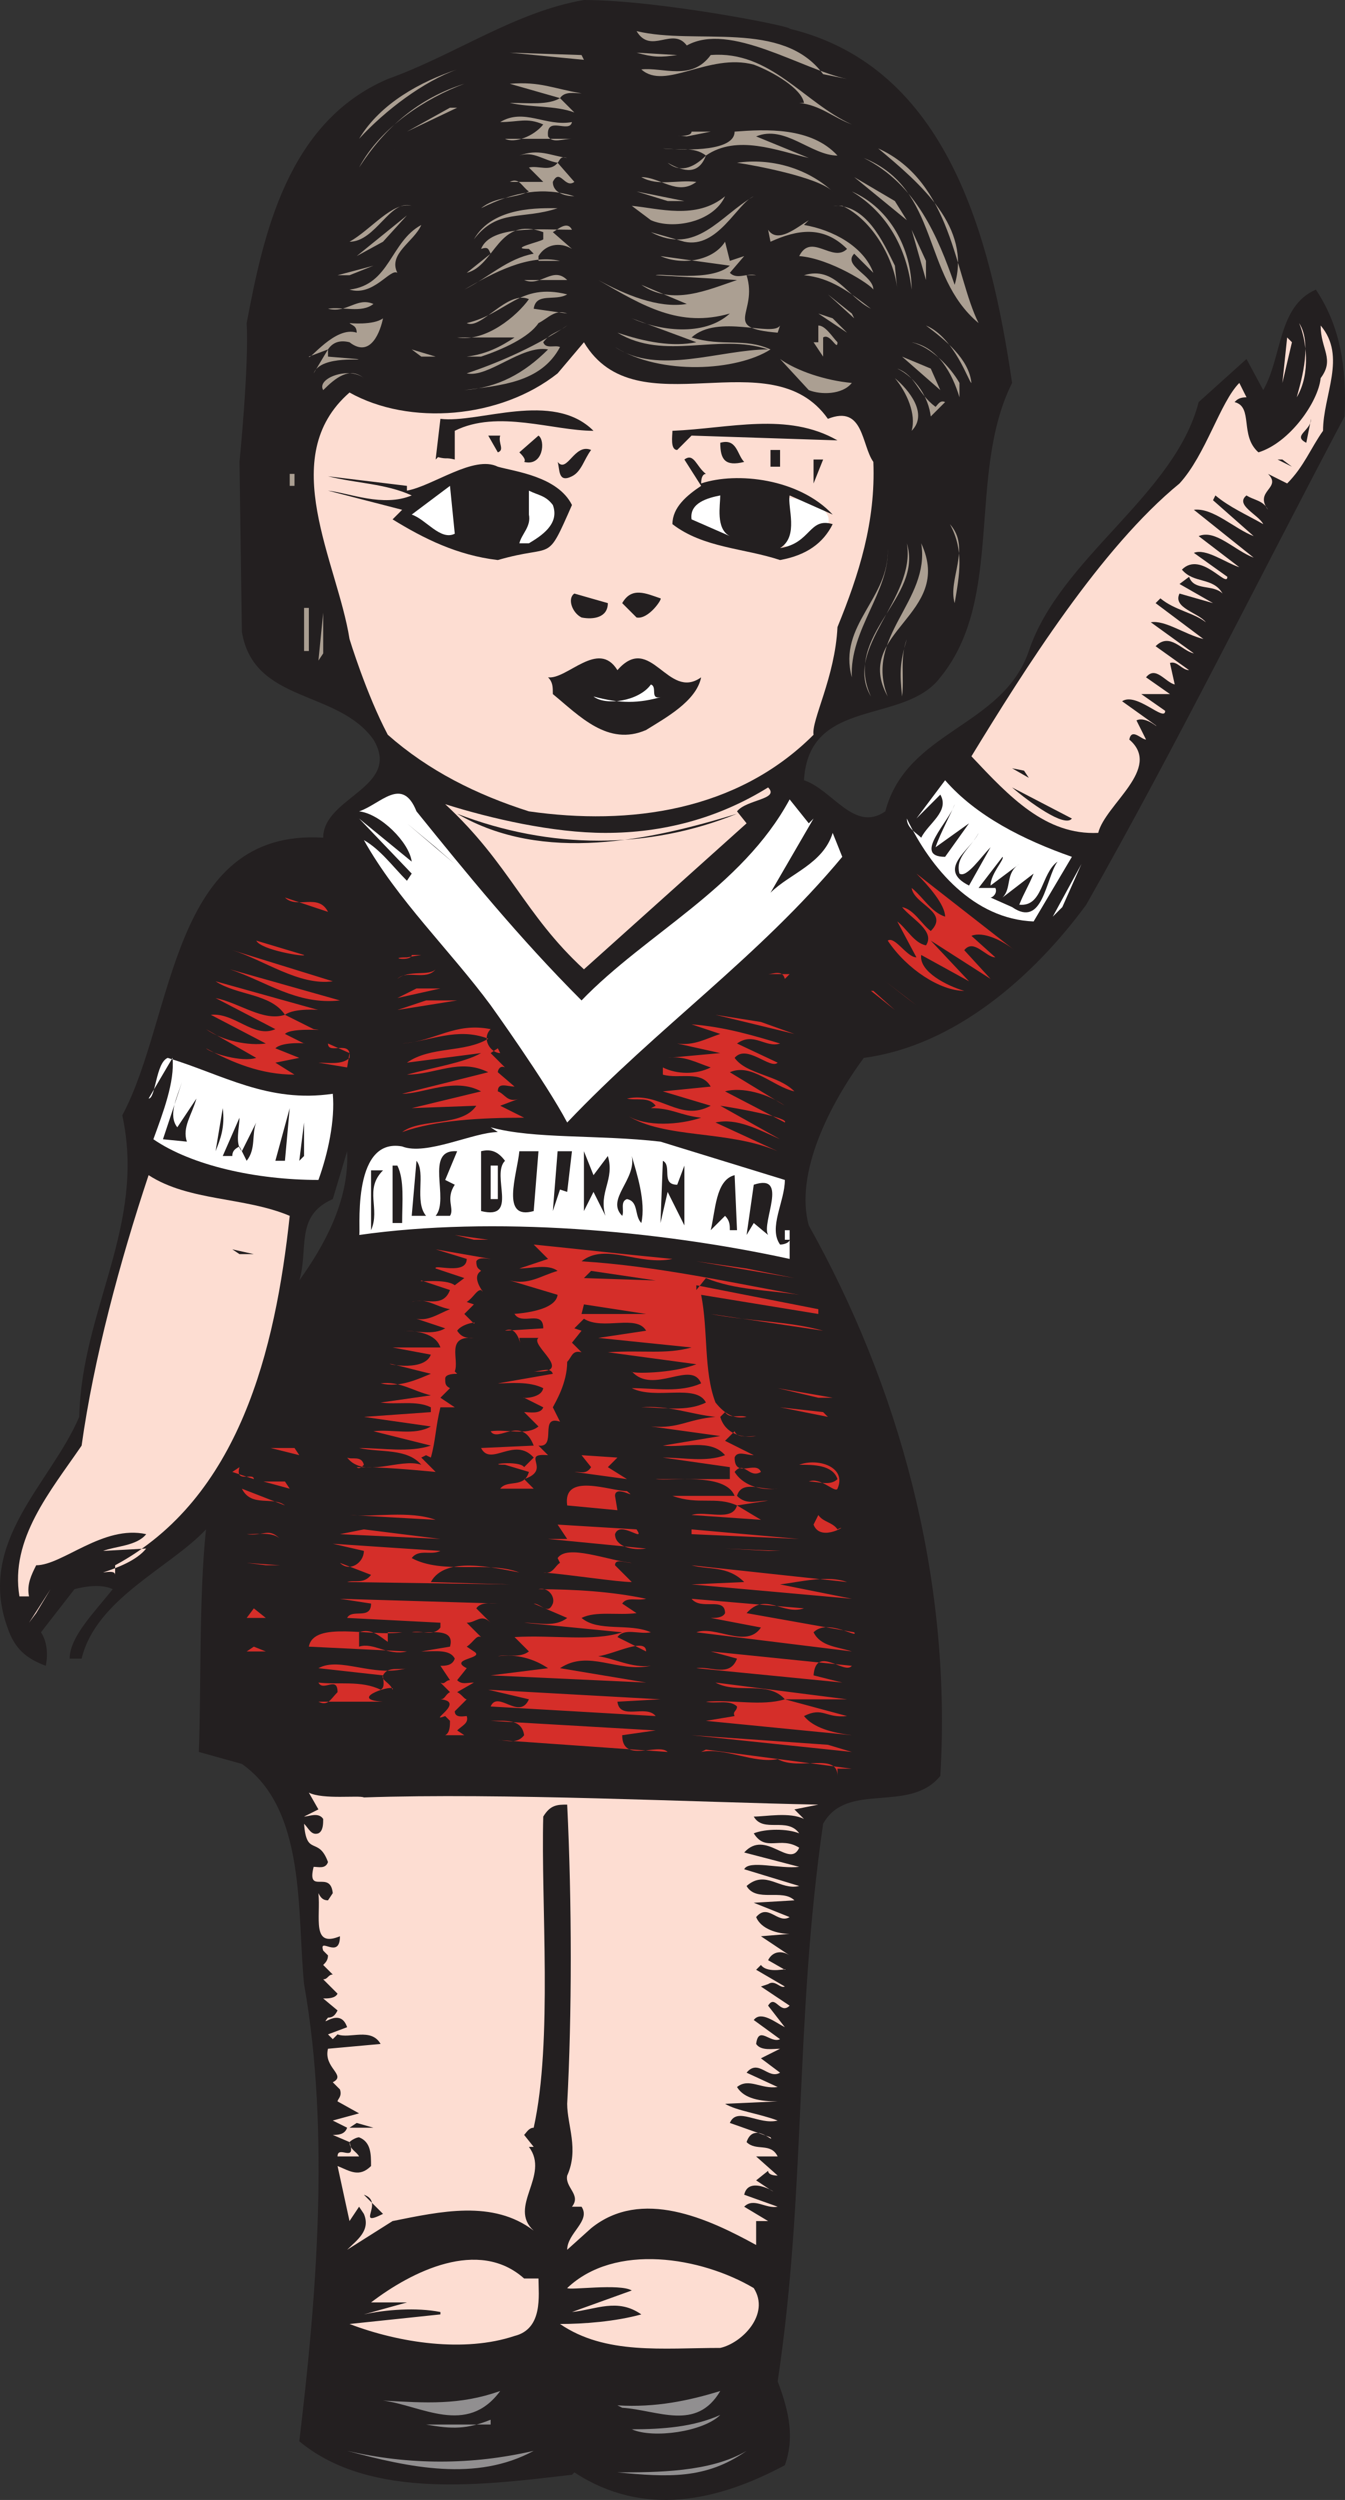 <svg xmlns="http://www.w3.org/2000/svg" width="421.73" height="783.389"><rect width="100%" height="100%" fill="#333333" stroke="none"/><path fill="#231f20" fill-rule="evenodd" d="M247.594 9c49.5 12 63 65.25 69.75 111-14.25 28.5-2.25 67.5-22.5 92.25-11.25 15-41.25 6-42.75 32.25 9 3 15.75 16.5 25.5 9.75 6.75-25.5 36.75-26.25 45-50.25 9.75-29.25 45.75-48.75 53.25-78l15-13.5 5.25 9.75c6-10.5 4.5-26.25 16.5-31.5 7.5 11.25 9.75 24 9 39.75-27 51-52.5 102.75-81 153-16.5 22.5-41.25 44.25-69.75 48-10.5 14.25-21.75 36-17.25 52.5 27.75 49.5 45 109.5 41.25 172.5-9.75 12-29.25 1.5-36.75 15-9 62.25-5.25 114.75-14.25 174.75 3.75 9.75 5.25 18 2.25 26.25-21 11.25-44.25 16.5-66 2.25l-.75.75c-26.25 3-63 8.25-85.5-10.5 5.25-43.5 9.75-96.75 1.5-143.25-2.25-22.5.75-54.75-19.5-69l-13.5-3.75c.75-18.75 0-48.75 2.25-69.75-11.25 12-34.5 21.75-39 40.5h-3.75c0-6.75 7.5-14.25 13.5-21.75-4.5-2.25-12 0-12 0l-10.5 13.5c3 4.5 1.5 10.5 1.5 10.5-6-2.25-9.75-5.25-12-12-9.75-27 13.5-45 22.5-66 .75-33.75 21-60 13.5-94.5 16.5-30.75 15-90 63-87 0-12.75 24.75-15.75 15.75-30.75-11.25-15.75-37.5-11.25-41.25-33.75l-.75-53.25s3-30 2.25-43.5c5.25-27.75 12.75-63 44.25-76.5 21-7.5 39.75-21 61.5-24.75 23.25 0 65.25 8.25 64.5 9m-138.75 351.75-4.5 15c-12 5.25-7.5 15.75-10.5 25.5 7.5-10.5 15.75-24.75 15-40.5"/><path fill="#ab9f92" fill-rule="evenodd" d="m258.094 23.25 7.5 1.5c-14.25-3-36.75-18-50.25-10.5-4.5-6-11.25 3-15.75-4.5 18.75 4.5 45.75-3.75 58.5 13.5M168.844 12l16.5.75-16.5-.75m14.25 6.75-23.25-2.25 22.5.75zm29.25-1.5c-5.25.75-7.5.75-12.75-.75l12.75.75"/><path fill="#ab9f92" fill-rule="evenodd" d="M267.094 39c-6-2.25-9.75-6-16.5-6.75h1.5c-.75-4.5-9.75-9.75-15.75-12-14.25-3.75-27.75 8.25-35.25 1.5 6.75-.75 15.75 3.75 21.75-4.5 18.75-1.5 29.25 15 44.25 21.75m-123.75-17.25c-10.5 3.75-22.5 12.75-30.75 21.75 6.75-11.25 19.5-18 30.75-21.75m16.5 0 22.5 1.5-22.5-1.5m-47.25 30.75c8.25-12.75 18.75-21.75 33-26.25-12 4.5-26.25 13.5-33 26.25m69.75-23.25c-2.25 0-5.25-.75-6.75 1.5l4.5 4.5c-6-2.25-13.5-1.5-20.25-3 6 0 12 .75 15.75-1.5l-15.75-4.5c9.75-.75 13.5 1.5 22.5 3m-54.75 12 13.5-7.5h2.25zm51.75-3c-.75 3.75-8.25-2.25-7.5 4.5 1.5 2.25 4.5.75 7.5.75h-21c3 1.5 9-.75 12-4.5-5.25-2.25-7.5-.75-13.5-.75 7.5-4.5 14.25 1.5 22.5 0m83.25 10.5c-8.25 0-16.5-9.75-25.5-6l16.5 6.75c-9.75-2.25-22.5-7.5-32.25-.75-2.25 6-6.75 5.25-12 2.25 4.5 3.75 9 .75 12-2.25-3.75-3-9-1.5-13.5-2.25 8.25.75 22.5.75 22.5-5.25 9.75-.75 24-1.5 32.25 7.5m-47.25-6c-6.75-.75 1.5.75 1.5-1.5h6l-7.5 1.5m-90.75 3L114.094 60l10.5-14.25m53.25 3.75c-2.25-.75-2.25.75-3 1.5l5.25 6c-3 2.25-4.5-4.5-6.75 0 0 3.75 4.5 4.5 6.75 4.5-9.75-3-18.75-1.5-29.25 3.75 4.5-3.75 10.5-3 15-5.25-2.25-1.5-3-4.5-6-3h10.5l-4.5-4.5c3-.75 6.75 1.5 9-1.5-4.5-.75-7.5-3.75-12-2.25 6-2.25 9.75 0 15 .75m129 51.75c-18-15-12-42-36-51.75 16.5 8.25 23.25 24.75 28.5 39.75 5.25-18-10.5-31.5-24-42.75 23.25 10.5 24 39.75 31.5 54.75m-179.25-52.5-4.5 6.75 4.5-6.75"/><path fill="#ab9f92" fill-rule="evenodd" d="M261.094 60c-4.5-4.5-24.75-8.25-30-9 10.5-1.5 21.75 1.5 30 9m-42.75-3c-6 4.5-11.25-1.5-17.25-1.5 5.25 3 11.25.75 17.25 1.5m66 12-16.5-13.5 12.75 7.5zm-69.75-6-15-3 9.75 3zm71.25 27.75c-1.5-12.75-7.5-24-18.75-30.75 12 5.25 18.75 18 18.75 30.75"/><path fill="#ab9f92" fill-rule="evenodd" d="M227.344 61.5c-3.75 8.25-16.5 10.5-23.25 7.5l-6-4.5c8.25.75 20.25 4.5 29.25-3"/><path fill="#ab9f92" fill-rule="evenodd" d="m214.594 75.75-10.5-3c14.25 7.5 21.75-5.25 32.25-11.25-5.25 2.25-11.25 16.5-21.75 14.25M119.344 63l-10.5 9 10.5-9m9.75 1.5c-6.75-2.25-11.25 11.25-19.5 11.25 6.75-3.75 13.5-12.75 19.5-11.25m151.5 18.75.75 7.5c-.75-9-7.5-21.75-17.25-26.25h-3c10.5-.75 15.75 11.25 19.5 18.75m-105.75-18c-11.25 3.75-18.75 0-26.25 9.75 6-10.5 21-9.75 26.25-9.75m-63 15 15.75-12.75-7.5 8.25zm140.25-9.75c9 1.5 18.75 6.75 21.75 15l-6-6c-3.75 3.75 6 6.75 6 11.25-.75-1.5-13.5-9.75-23.25-10.5 3.75-7.5 10.5 2.25 15-2.25-7.5-7.5-15.75-6-24-2.25l-.75-3.75c3 4.5 9-.75 12.75-3l-1.5 1.5m-127.5 15c-2.25-1.5-7.5 7.5-15 5.25 12.75-1.5 12.75-15 22.5-20.25-2.25 5.25-10.5 9-7.5 15m54.75-13.5c-1.5-3-4.5 0-6 .75l6 5.25c-3.75-2.25-8.25-1.5-10.5 2.25v1.5h6.75c-9.75-2.25-21 3.75-30 9 7.5-3.75 13.5-9.75 21.75-11.25l-1.5-1.5c-6.75 0 3.75-2.25 4.5-3v-2.25c-14.25-5.25-15 10.5-24 12.75l7.5-6c-.75-1.5-.75-2.25-3-1.5 3-7.5 18.75-6 28.5-6m111 15.75-4.5-15.75 4.5 9.75zm-57-7.5-4.5 5.25c2.25 2.25 5.25 0 8.25.75h-3c3.75 12-8.25 16.5 9.75 18l.75-2.25c-2.25 3.75-19.5-3.75-27.75 3.75 9.75 3 16.5 0 24.75 3.75-10.5 6.75-34.5 8.25-48.75-.75 13.5 9 33 .75 48 .75-15.75-5.25-32.25 3.75-47.25-5.25 9 3 17.25 4.5 24.75 3l-20.25-7.5c8.25 3.75 22.5 6 30.75-1.5-15.75 4.5-27-2.25-41.25-10.5 8.25 4.5 18.75 9 27.75 7.5l-14.25-6c9.75 6.75 21 1.5 30-1.5l-25.5-1.5c1.5-.75 17.25 2.25 23.25-3l-21.75-3c6.75 3 16.5 1.5 20.25-4.5l1.5 6 4.5-1.5"/><path fill="#231f20" fill-rule="evenodd" d="m256.594 80.25 6 1.5-6-1.5"/><path fill="#ab9f92" fill-rule="evenodd" d="m105.844 86.25 11.25-3-7.5 3zm55.5 0-15.75 10.5 15.75-10.5m16.5 1.5h-13.5c5.25 2.25 9-4.5 13.5 0m95.25 9c-6.75-5.25-12.75-9.75-21-10.5 9.75-3 13.5 6.75 21 10.5m-95.25-4.5c-3.75 2.25-9.75-.75-10.5 4.5l10.5 1.5c-3.75-1.5-6 1.5-9 3-3 4.5-11.25 8.25-18 10.5h-4.5c6-.75 10.5-3 15-6h-18c9 1.5 18.75-6.75 22.5-12-6.75-3-15 9.75-19.5 7.5 12.75-3 16.5-12.75 31.5-9m90 7.5-8.25-7.5 7.5 6zm-150.75-4.5c-3.75 3-9.75.75-14.25 1.5 6 1.5 9-3.75 14.25-1.5m148.5 9-9-6 4.5 1.5zm-145.5-4.5c-.75 3.75-3.75 12.75-10.5 7.5-3-.75-5.25 0-6.75 2.25v2.25l9 .75c3.75.75-11.25-1.5-13.5 4.5l4.5-7.5-6 2.25c0 1.5 8.25-9.75 15-7.5 0-2.25-1.5-2.25-2.25-3 0 0 7.5.75 10.5-1.5"/><path fill="#231f20" fill-rule="evenodd" d="m167.344 99.75-4.5 4.5 4.5-4.5"/><path fill="#ab9f92" fill-rule="evenodd" d="m105.844 101.25-9 4.5 9-4.5"/><path fill="#fdddd2" fill-rule="evenodd" d="M406.594 124.5c.75-3 5.25-16.5.75-23.25 2.25 5.25 3.75 15.75-.75 23.25"/><path fill="#ab9f92" fill-rule="evenodd" d="M177.844 102c-3 2.25-5.25 2.25-7.5 5.25.75 2.25 3.75.75 5.25 1.5-6 11.25-18.75 12-30 13.5 10.5-.75 18.75-5.25 26.25-12.75-8.25-1.5-18.75 9-25.5 7.5 11.25-3.75 22.5-9 31.5-15m84.75 5.25c0 3-2.25-3-4.5-1.5v6l-3-4.5h1.5V102c2.25 0 4.5 3.75 6 5.25m42 12.75c-.75 0-5.25-14.25-14.25-18 6 4.5 13.5 10.5 14.25 18"/><path fill="#fdddd2" fill-rule="evenodd" d="M414.844 135c-3.75 5.25-6 11.25-11.25 16.5l-6-3c4.5 4.5-4.5 5.25 0 11.25-1.5-3-4.5-3-6.75-4.5-3.75 3 3.75 6 5.25 9-5.25-3-10.5-5.25-15-9l-.75 1.5 12.75 11.25c-6-2.25-12.75-9-18.75-8.25l18.75 15c-6-2.25-12-9-17.25-6.75l12.75 9.75c-4.5-1.5-10.5-6-14.25-4.5l10.5 7.5c0 3.75-8.25-8.25-14.25-2.25 3.75 4.5 9.75 2.25 12.75 7.5-3-3-9-.75-10.5-5.25l-3 2.25 10.5 6-10.5-3c-2.25 4.5 6 6 8.25 9-3.75-3-9.75-3.75-14.25-7.5l-1.5 1.5 15 11.25c-6-1.5-12-6-16.5-5.25l13.5 9.75c-3.75-.75-7.5-6.75-12-2.25l10.5 7.5c-2.25 0-3.75-3-6-2.25l1.5 6.75c-3-.75-6-6-9-2.25l7.5 5.25h-9l7.5 5.25c0 3.75-9-6-13.5-3l10.5 7.5c1.5 1.5-3-3-6-1.5l3 6c-1.5 0-4.5-3.75-5.25 0 10.5 9-7.5 20.25-9.75 29.25-16.5.75-27.75-11.25-39.75-24 16.5-27 40.5-65.25 65.25-85.5 8.25-9 12.75-25.5 18.75-31.5l2.25 4.5c-2.25 0-3 .75-3.75 1.5 6 1.5 1.5 10.5 7.5 15.75 9.75-3 18.75-15.75 19.5-23.25 4.5-6 0-9 0-16.5 8.25 9.75.75 21.75.75 33"/><path fill="#fdddd2" fill-rule="evenodd" d="m402.094 120 1.5-14.25 1.5 1.5zm-142.5 11.25c11.25-4.5 10.5 8.25 14.25 13.5.75 18.75-4.5 35.25-11.25 51.75-.75 15.75-8.25 29.25-7.5 33.75-24 24-57.75 28.5-89.25 24-16.5-5.25-31.5-12.75-44.25-24-6.75-12.75-12-30-12-30-3.75-24-23.25-57 0-77.25 18.75 10.5 47.25 8.25 65.25-6l8.25-9.75c16.5 27.75 58.5-1.5 76.5 24"/><path fill="#ab9f92" fill-rule="evenodd" d="M300.844 120v4.5c-2.25-7.5-6.75-15.75-15-17.25 6 1.5 12 7.5 15 12.75m-164.25-8.25-7.5-2.25 3 2.25zm158.25 10.5-12-10.5 9 3.75zm-27.75-2.25c-3 3.75-9.75 3.75-13.5 2.25l-9-9.75c5.25 3.75 14.25 6.75 22.5 7.5m-141-5.25 4.5.75-4.5-.75m167.25 12.75c.75-.75 1.5-2.25 3-1.5l-4.5 4.5c-.75-6-4.5-12-10.5-15 6 2.25 6 7.5 12 12m-179.25-9c-4.5-3.75-9 0-12.75 3.75-2.25-3.75 8.25-7.5 12.75-3.75m9 0 9 3.75-9-3.75m162.75 16.5c1.5-5.25-1.5-12-5.25-16.5 4.5 3.75 10.5 11.25 5.25 16.5m-8.25-10.5 5.25 9-5.25-9"/><path fill="#231f20" fill-rule="evenodd" d="m136.594 144 1.5-12.75c12 1.5 35.25-9 48 3.75-12.75 0-30-6.75-43.5 0v9c-3-.75-2.25 0-5.25-.75l-.75.75m126-6-45.75-1.5-4.5 4.5c-2.25 0-1.5-4.5-1.5-6 18-.75 36-6 51.75 3m147 .75c-4.5-2.25 1.5-3.75 1.5-7.5l-1.5 7.5"/><path fill="#231f20" fill-rule="evenodd" d="M156.844 136.5c-.75 2.25 1.5 4.5-.75 5.25l-3-5.25h3.75m7.5 8.25c.75-.75-.75-2.25-1.5-3l6-5.25c2.25 1.5 1.5 9.75-4.5 8.25m69 0c-6 1.5-7.5-.75-7.5-6 5.25-1.5 5.25 3.75 7.5 6m-48-3.75c-2.25 3-3 6.75-6 8.25-4.5 2.25-3.75-2.25-4.5-4.5 3 3.75 5.25-6 10.5-3.75m59.25 5.25h-3V141h3v5.25m10.5 5.25V144h3zm150-5.25-4.5-2.25h1.5zm-249 0c5.25 1.5 18.75 3 23.25 12-8.25 18.75-5.25 12-23.25 17.25-12.75-1.5-23.25-6.75-33-12.75l3-3-23.25-6c6.75.75 17.25 5.25 26.25 1.5-8.25-3.75-17.25-3.75-26.25-6l24.75 3v1.5c8.25-1.5 21-11.25 28.5-7.5"/><path fill="#ab9f92" fill-rule="evenodd" d="M90.844 148.5h1.5v3.75h-1.5v-3.75"/><path fill="#fff" fill-rule="evenodd" d="M142.594 167.25c-4.5 2.25-9-4.5-13.5-6l12-9 1.5 15m30.75-9c2.25 6-3.75 9.75-7.5 12h-3c.75-3 3.75-5.25 3-9v-7.5c3 1.5 5.25 1.5 7.5 4.5"/><path fill="#ab9f92" fill-rule="evenodd" d="M299.344 189c-2.25-7.5 5.25-17.25-1.5-24.75 4.5 8.25 3 15.75 1.5 24.75m-26.25 29.25c-9-19.5 16.5-30.75 11.25-48 3 17.25-20.25 33-11.25 48"/><path fill="#ab9f92" fill-rule="evenodd" d="M278.344 218.25c-7.5-18.75 13.5-30 10.5-48 10.5 22.5-21.75 27.75-10.5 48m-11.25-6c-4.5-16.5 12-24.75 11.25-40.5.75 13.5-12 25.5-11.25 40.5"/><path fill="#231f20" fill-rule="evenodd" d="M207.094 187.5c.75 0-3.75 6.75-7.5 6l-4.5-4.5c3-5.25 7.5-3 12-1.5m-16.5 1.5c0 4.5-4.5 5.25-8.25 4.5-3-1.5-4.5-6-2.25-7.5l10.5 3"/><path fill="#ab9f92" fill-rule="evenodd" d="m89.344 190.5 1.5 9.75-1.5-9.75m6 0h1.5V204h-1.5v-13.5m-10.5 1.5 1.5 4.5-1.5-4.5m15 15 1.5-15v12.75zm183 11.25c-.75-7.5-.75-10.5 1.5-18-2.25 6-.75 12-1.5 18"/><path fill="#231f20" fill-rule="evenodd" d="M193.594 210c10.5-12 15.75 9.75 26.25 2.25-1.5 7.5-11.25 12.75-17.25 16.5-12 5.25-21-4.5-29.25-11.25 0-2.25 0-3.75-1.5-5.25 6 .75 15.75-12 21.75-2.25"/><path fill="#fff" fill-rule="evenodd" d="M207.844 218.25c-7.5 2.25-13.5 2.25-21.75 0 3.75 3 14.25 1.5 18-3.75 2.25.75-.75 5.25 3.75 3.75"/><path fill="#231f20" fill-rule="evenodd" d="m322.594 243.75-5.25-3 3.75.75zm0 0"/><path fill="#fff" fill-rule="evenodd" d="m291.844 241.5-6 9 6-9m44.25 27-12 20.25c-18.75-.75-32.25-16.5-39.75-32.25 0 3 3 4.5 4.5 6 2.25-4.5 9-8.25 6-13.5l-7.5 7.5 9-12c9.75 11.25 24.75 18.75 39.75 24"/><path fill="#fdddd2" fill-rule="evenodd" d="m231.094 254.25 3 3.75-51 45.75c-18.75-17.25-23.25-33-43.5-51.75 14.25 4.5 33.75 9 50.25 9 18 0 35.25-4.5 51-14.25 3.75 3.75-6.75 3.75-9.75 7.5"/><path fill="#231f20" fill-rule="evenodd" d="M336.094 256.5c-2.25 3-13.5-5.25-18.75-9.75l18.75 9.75"/><path fill="#fff" fill-rule="evenodd" d="M182.344 313.5c20.25-21 50.25-35.25 65.25-63l6 7.5 1.5-1.5-13.5 23.25c6-6 16.5-9 19.5-18.75l3 7.5c-26.25 31.5-57.75 53.25-86.25 83.25-6.75-12.75-24-36.75-24-36.75-12.75-17.25-29.25-33-39.75-51.75 5.25 3 9 8.25 13.5 12.75l1.5-2.25-16.5-17.25 16.5 13.5c-.75-6-9.75-15-16.5-15.75 6.75-2.25 13.5-11.25 18 0 15.75 19.5 32.25 39.75 51.75 59.25"/><path fill="#231f20" fill-rule="evenodd" d="m293.344 265.5 10.5-7.5-7.5 10.5c-10.5 0 1.5-11.25 3-16.5-.75 2.25-4.5 9-6 13.5m-62.25-10.5c-27 8.25-60.75 15.75-87.75 0 29.25 11.25 60 11.25 87.75 0m-88.5 15.75-15-12.75 9 7.5zm158.25 3c2.25 1.5 6.75-5.25 9.75-8.25l-6.75 12c-10.5-5.25.75-11.25 3-16.5-2.25 4.5-7.5 7.5-6 12.75m-39.75-6.75-10.5 11.25 10.5-11.25m49.5 10.5 9-6.75c-4.5 3-2.25 7.5-5.25 10.5l9.75-7.5c-1.5 3.75-3 6-4.5 9.75 7.5.75 6.75-9.75 12-13.5-3.75 5.25-4.5 21-14.25 14.25l-6.75-3c.75 0 2.25-1.5 1.5-3h-5.25l7.5-9.75c.75.75-3.75 5.25-3.75 9m-180-6.75 10.5 12.75-10.5-12.75"/><path fill="#fff" fill-rule="evenodd" d="m330.094 287.25 9-16.5-6 13.5zm0 0"/><path fill="#d52e29" fill-rule="evenodd" d="M318.094 297.75c-3.75-3-9.75-6-13.5-4.5l7.5 6.75c-3 0-6.75-6-9.75-2.25l8.25 9-18.75-12 12 12.75-15-8.25c-.75 5.25 8.25 9.75 13.5 11.25-7.5 0-18-6.75-24-15.75 2.25-1.5 6 5.25 9 5.25l-6-11.25c3 2.25 5.25 6.75 9 7.5 3-4.5-4.5-8.25-7.5-12 3.75.75 6 5.25 9 7.5 6-6-5.25-8.25-6-13.5 3.75 3 6 7.5 10.5 9 0-3.75-5.25-9.75-9-13.5l30.75 24m-215.25-12-13.5-4.5c3.75 3.75 10.5-1.5 13.5 4.5m-18 0 13.5 3-13.5-3m-1.5 4.5 15 4.5-15-4.5m12 9c.75.75-13.5-1.5-15-4.5l15 4.5m9 8.25c-10.5 1.5-21.75-6.75-31.5-9.75l31.5 9.75m23.25-7.5c-6.75 0 1.5 1.5 1.5-.75h3l-4.5.75m147.75-.75 15 11.25-15-11.25m-168.75 14.25c-13.5 1.5-23.25-6-34.5-9.75l34.5 9.75m30-9.75c-2.25 2.25-8.25 0-12 3 3-3 9 .75 12-3m109.5 3 1.5-1.5h-6.75c1.5 0 4.5-1.5 5.25 1.5m-146.25 9.75c.75 0-7.5-.75-10.5 1.5l9 4.5c6 .75-6.75-.75-9 1.5l6 3c1.5 0-6.75-.75-9 1.5l7.5 3-7.5 1.5 6 3.75c-10.5 0-19.5-3.75-27.75-8.25 1.5 1.5 11.25 4.5 15.75 3l-15.75-9c5.25 3.75 13.5 5.25 18.75 4.5l-17.25-9c7.5-.75 13.5 7.5 20.25 4.5l-18.75-9.75c7.5 1.5 15 7.5 21.75 5.25-4.5-6.75-15-6-21.75-10.5l32.25 9m130.5-9 10.5 2.25-10.5-2.25m57 7.5-9.75-7.5 6.75 5.25zm-162.75-2.25 6-3h7.5zm156 3.75-7.5-6h.75zm-54.75-3.75 20.25 3.75-20.25-3.75m-101.25 3.75 9-3h9.75zm146.25 0 7.5 4.5-7.5-4.5m-21.75 7.5-24.75-6 14.25 2.25zm-4.5 3c-4.5 1.5-8.25-3.75-13.5 0l12.75 6c-2.25 2.25-9.75-6-13.5-1.5 3.75 5.25 13.5 5.25 18.75 10.5-6.75-1.5-13.5-9-20.25-6l17.25 10.5c-5.25-3.75-13.5-6-18.75-4.5l18.75 9.75c1.5-1.5-15-4.5-20.25-5.25l18.75 10.5c-6.75-3-13.5-6.75-20.25-5.25l19.5 9c-15.75-6.75-35.25-3.75-47.25-11.25 6 3.75 16.5 3 23.25.75-6.75-.75-9-3-15.75-3l1.5-.75c-2.25-3-6-1.5-9-2.25 10.5-2.25 16.5 7.5 26.25 2.25l-15-4.5 15-1.5c-3-5.25-9.75-2.25-15-3.75v-2.25c4.5 2.25 10.5 2.25 15 0-4.5-1.5-8.25-3.75-13.5-3l16.5-1.5-13.5-3c5.25.75 9-1.5 13.5-3l-9-3c10.5.75 20.25 3.75 27.75 6m-90.75-4.5c-3 3 0 7.5 3 7.5l-.75-1.5-2.25 1.5 4.5 4.5c-1.5-.75-2.25.75-2.25 1.5l5.25 4.5c-2.25 0-5.25-1.5-5.25 1.5 2.25.75 3 3.75 6.75 2.25l-6 2.25 7.5 3.75c-13.5 0-27.75.75-38.25 4.5 6-4.5 18.75-1.5 23.25-8.25l-20.25.75 21.75-5.25c-8.25-4.5-18 .75-24.75.75l27-6.75c-9-4.5-16.5.75-25.5.75 8.25-2.25 18-3.75 23.25-6.75l-23.25 3c7.5-5.25 18-3 25.5-7.5-9.75-3.75-18 .75-27 1.5 10.5-.75 16.5-6.75 27.75-4.5m-45 12-9-1.5c3 0 7.5.75 9.75-1.5.75-6-6.75-.75-6.75-4.5l6.75 3-.75 4.5"/><path fill="#fff" fill-rule="evenodd" d="m46.594 331.5-.75 5.25.75-5.25m57.75 11.25c.75 8.25-1.5 18.75-4.5 27-19.5 0-39.75-4.5-51.75-12.75 3-8.25 6.75-18 6-25.5l-7.5 12.75c2.25 0 2.25-11.25 6-12.75 17.25 5.25 31.5 14.25 51.75 11.25"/><path fill="#d52e29" fill-rule="evenodd" d="m101.344 336.75 7.5 2.25-7.5-2.25"/><path fill="#231f20" fill-rule="evenodd" d="m55.594 353.25 6-9c-1.5 5.25-4.5 9-3 13.5l-7.5-.75 6-18c-1.5 4.5-4.5 10.5-1.5 14.25m10.5-6.75-3.75 12.75 3.75-12.75m1.5 14.25 2.25-13.5c.75 6-.75 9.75-2.25 13.5m18.75 3 4.5-16.5-1.5 16.5zm15-14.25-1.5 15.75 1.5-15.75m-25.5 11.25 4.5-9c-1.5 3.75 0 8.25-3 12l-2.25-4.5c-1.5.75-2.25 1.5-2.25 3h-3l5.25-12c0 3-1.5 8.25.75 10.5m18 3 1.5-12v10.5zm-9-10.5-1.5 10.5 1.5-10.5"/><path fill="#fff" fill-rule="evenodd" d="m207.094 357.75 39 12c0 6.75-5.25 15-1.5 20.25 1.5 0 3-.75 3-1.5h-1.5v-3h1.5v9c-41.25-9-93-13.5-135-7.5.75.75-3-30.75 13.5-27.75 7.5 3 22.5-4.5 30-4.5l-2.25-1.5c13.5 3.75 33.75 2.25 53.25 4.5"/><path fill="#231f20" fill-rule="evenodd" d="m139.594 369.75 3 1.5c-3 4.5 0 7.5-1.5 9.75h-4.5c4.5-5.25-3.75-21 6.75-20.25l-3.75 9m18.75-6c-4.5 4.5 4.5 18.75-7.5 15.75v-18.75c3-.75 5.25 0 7.5 3m9 15.75c-10.5 3-5.25-11.25-4.5-18.75h6l-1.5 18.75m10.5-6-2.25-.75-2.25 6.75 1.5-18.75h4.5l-1.5 12.75m12.75-11.25c2.25 7.5-3 11.25-.75 18.75l-3.75-7.5-3 6v-18.75l3 7.5 4.5-6m10.5 21c-2.25-2.25-.75-6.75-4.5-7.5-2.25.75-.75 3.75-1.5 5.25-5.25-5.25 4.5-11.25 3-18.75 1.5 5.25 4.5 14.25 3 21m-67.5-2.25h-4.5l1.5-17.25c3 3.75-.75 12.75 3 17.25m78.75-9.75 2.25-6V384l-5.25-10.5-2.25 9.75.75-19.5c3 1.5-.75 7.5 4.5 7.5m-87.75-6c2.25 4.5 1.5 11.25 1.5 18h-3v-18h1.5"/><path fill="#fff" fill-rule="evenodd" d="M153.844 365.25h2.25v10.5h-2.25v-10.5"/><path fill="#231f20" fill-rule="evenodd" d="M120.094 366.75c-6 6-.75 12-3.75 18.75v-18.75h3.75"/><path fill="#fdddd2" fill-rule="evenodd" d="M90.844 381c-4.5 42-15.75 88.5-54.75 109.5v3c0-1.5-3-.75-3.75-.75 4.5-1.5 10.5-3.75 13.5-7.5l-13.5.75c3.75-1.5 10.5-1.5 13.5-5.25-13.5-3-26.25 9.75-34.5 9.75-1.5 3-3 6-2.25 9.75h-3c-3-18 9.75-33 19.5-47.25 3.75-27 12-57.75 21-84.75 12.75 8.25 30 6.75 44.25 12.75"/><path fill="#231f20" fill-rule="evenodd" d="M231.094 385.5h-2.25c0-1.5 0-3-1.5-4.5l-4.5 4.5c1.5-6 1.5-15.75 7.5-17.25l.75 17.25m9.75 1.5-4.5-3.75-2.25 3.75 2.25-15.75c11.25-3.75 2.25 12 4.5 15.75m-165.75 0 5.25 1.5-5.25-1.5"/><path fill="#d52e29" fill-rule="evenodd" d="m153.094 388.5-10.5-1.5 6 1.5zm57.75 6c-10.5 2.25-21-5.25-28.5.75 24 1.5 47.25 6.75 68.25 10.5-9.75-1.5-20.25-1.5-29.25-5.25l-3 3.75v-1.5l38.25 7.5v1.5l-36.75-6c2.25 11.25.75 24 4.5 33.75 3 3.75 6 5.25 9.75 4.5-2.25-.75-5.25.75-6.75-1.5l-1.5 1.5c1.5 5.25 6.75 6.75 11.25 6-2.25 0-6 .75-6.75-1.5l-3 3 9 4.5c-2.25 0-5.25-1.5-6 .75 0 6.75 6.75.75 8.25 4.5-3.75 2.25-5.25-3.75-8.25 0 2.25 3.75 7.5 6 13.5 5.25-4.5.75-11.25-3-12.75 2.25 3 3 6 1.5 9.75 1.5l-9.75 1.5 7.5 4.5-21.75-1.5c4.5-1.5 12.75 2.25 14.25-3-6.75-3-12 0-20.25-3h19.5c-3-7.5-20.25-4.5-24.75-5.25h23.25v-3.75l-21-3c6.75 0 13.5 1.5 19.5-.75-4.5-5.25-12.75-2.25-19.5-3l18-3-21.75-3c9 .75 11.25-2.25 20.25-3-7.5-.75-15-3.75-23.25-3 6.75 0 14.25 1.5 20.25-1.5-3-6-15.75-.75-23.25-4.5 7.5 0 15 1.5 21.75-1.5-3-7.5-15 3.75-21.75-3.75-.75.75 12.75.75 20.25-2.25l-27.75-3.75c11.25-.75 18 .75 26.25-1.5l-29.25-3 15-2.25c-3-5.25-13.5 0-19.5-3.75l-3 3 2.25.75-3 3.75 3 3c-3-.75-3 1.5-4.5 3 0 6.75-3.75 12.75-4.5 14.25l2.25 4.5c-6.75-2.25-.75 8.25-6.75 7.5l3 3c-9-.75 1.5 4.5-7.5 7.5l3 3h-10.5c2.25-3 7.5 0 9-5.25l-7.5-2.25c-6.75 0 4.5-1.5 6 .75l3-3c-6-6.75-13.5 3-16.5-3l16.5-.75c-3.75-9.75-11.25-.75-13.5-4.5 5.25-.75 11.25 1.5 15-1.5l-4.5-4.5c1.5 0 5.25.75 6-1.5l-6-3c-2.25 0 5.25.75 6-3-4.5-2.25-10.5-1.5-14.25-1.5l17.25-3c-.75-2.25-3.75-.75-6-.75 13.5.75-1.5-8.25 1.5-10.5h-6c.75 5.25 0-4.5-4.5-2.25l12-.75c0-6-6.75-.75-9-4.5-3 0 12.75 0 13.5-6l-15-4.5c6 1.5 9.75-1.5 15-3-3-2.25-8.25-.75-12-.75l9-3-4.5-4.5c15 1.5 27.75 3 43.5 4.5"/><path fill="#231f20" fill-rule="evenodd" d="m79.594 393-6.75-1.5 2.25 1.5zm0 0"/><path fill="#d52e29" fill-rule="evenodd" d="M153.844 394.5c-.75 0-3.75-.75-4.5.75 0 2.25.75 2.25 1.5 3-3.75 2.25 2.25 8.25 0 6-1.5 0-2.25 2.25-4.5 3.75l2.25.75-3 3 3 3c1.5-.75-3.75 0-5.25 2.25 1.5 2.25 3 2.25 5.25 2.25-9-.75-4.5 6.75-6 10.5l.75.75c-.75 0-3.75 0-3.75 1.5s0 2.25 1.5 3l-3 3 4.5 3h-4.5c-1.5 6-1.5 10.5-3 15.75l-1.5-.75-1.5.75 4.5 4.5c-8.25-.75-15.75-1.5-24.75-1.5.75.75 1.5 0 2.25-.75-.75-3-3.75-1.5-5.25-2.25 5.25 6.75 16.5 0 23.25 2.25-4.5-5.25-12.75-3.75-19.5-5.25 7.5 0 15.75 1.5 22.5-.75l-18-4.5c6-.75 12.75 1.5 18-1.5l-21-3 21-1.5V441c-4.5-2.25-10.5-.75-15.75-1.5l15.75-2.25c-6-1.5-9.75-4.5-15.75-3.75 6 1.5 12-1.5 15.75-3l-12-3c-4.5-.75 9.75 3 12-3l-12-2.25h15c-1.5-4.5-7.5-5.25-12-5.25 4.5 0 9.75 1.5 13.5-.75l-9-3c3.75.75 6.75-1.5 10.5-3-4.5-.75-7.5-3.75-12-2.25 3.75-1.5 9.75 2.25 12-3.75l-9-3c-1.5.75 7.5-.75 10.5 1.5l3-2.25-9-3c-.75-1.5 9.75 2.25 9.75-3l-9.75-3 17.25 3m95.25 6-30.75-5.25 15.75 2.25zm0 0"/><path fill="#231f20" fill-rule="evenodd" d="m183.094 400.5 2.25-2.25 20.25 3zm-.75 11.25.75-3 19.5 3zm0 0"/><path fill="#d52e29" fill-rule="evenodd" d="m258.094 417-35.25-5.25c11.25 2.25 24.75 2.25 35.25 5.25m-19.5 6.75 19.5 3.75-19.5-3.75m22.5 14.25-17.25-3 12.75 3zm-1.5 6-15-3 13.5 1.5zm-10.5 9 13.5 3-13.5-3m-155.25 3-9-2.25h7.5zm96.75 3.75 6 3.75-16.5-2.25c2.25 0 3.75.75 5.25-1.5l-3-3.75 11.25.75-3 3m72 6.75c-.75 1.5-5.25-3.75-9-2.25 3 0 6.75 1.5 9-.75-1.5-4.5-7.5-4.5-12-4.5 6-2.25 15 .75 12 7.5m-183-3-6.75-2.25 2.25-1.5c-1.5 5.25 4.5 1.5 4.5 3.75m11.25 3-8.25-2.25h6.75zm21.75-2.25 24 2.25-24-2.25m-23.25 7.5c-3.75-3-10.5.75-13.5-5.25l13.5 5.25m107.25-4.5c3.75 3-3.75-2.25-3.75 1.5l.75 4.5-15.75-1.5c-1.5-10.5 13.5-4.5 18.75-4.5m-60 9-27-1.5c7.5.75 18.75-1.5 27 1.5m126 3c4.5-2.25-5.25 4.5-7.5-1.5l1.5-3c1.5 2.25 4.5 2.25 6 4.5m-63 0c3 4.5-5.25-3-6.75 1.5 0 3.75 5.25 5.25 9.75 4.5l-30.75-3h6l-3-4.5 24.75 1.5m-111.75 3c-2.25-2.25-6.75-1.5-10.5-1.5 5.25.75 6.75-2.25 10.5 1.5m18.75-1.5 7.5-1.5 24 3zm110.25 0v-1.5l33.75 3zm-78.75 5.25c-3 1.5-6.75-.75-9 2.25 9.75 5.25 24 .75 33.75 4.5-8.25-1.5-23.25-5.25-27.75 3l24.75.75-51-.75c2.25-.75 5.25.75 7.5-2.25l-9.75-3.75c3 3 7.5 0 7.5-3.75l-9.75-2.25 33.75 2.25m106.5 0-17.25-.75 13.5.75zm-46.5 3.75c-2.25 0-5.25-1.5-5.25.75l5.25 5.25c-4.5 0-18.75-2.25-27.75-3 3 .75 3.75-2.25 5.25-3l-.75-1.5c3-4.5 15.75.75 23.25 1.5m49.5-3.75 18 3.75-18-3.75m-159.75 4.5-10.5-.75 6 .75zm177.75 5.25c-6-2.25-15 0-21 .75l22.5 4.5-50.25-4.5 16.5-.75c-5.25-5.25-11.25-3.75-16.5-5.25l48.75 5.25m-185.25 0 6 .75-6-.75"/><path fill="#fdddd2" fill-rule="evenodd" d="m9.094 508.5 6.75-10.5-4.5 7.5zm0 0"/><path fill="#d52e29" fill-rule="evenodd" d="M202.594 501c-3 .75-6-.75-7.5 1.5l4.5 3c-6 .75-12.75-.75-17.25 1.5 5.25 4.5 15 1.5 21.75 4.5-3.75.75-8.25-1.5-10.5 1.5l9 4.5c0-4.5-9.75.75-15 1.5 5.25.75 10.5 3.75 16.5 3-10.5 2.25-19.5-5.25-28.5.75l27 4.5-48.75-2.25 18-2.25c-4.5-3-9.75-4.5-15.75-3.75 3-.75 6.75.75 9.75-1.5l-4.5-4.5c12-.75 24.75 1.5 33.75-1.5l-30.75-3c4.5 0 9.75 1.5 13.5-1.5l-10.5-4.5c2.25 0 4.5 3.75 6 0 .75-2.25-1.5-5.25-4.5-4.5 11.25 0 23.25.75 33.75 3m-45.75 1.5c-2.25 0-6-.75-7.5 1.5l4.5 4.5c-3-3-4.5 0-7.5 0l4.5 4.5c-1.5-.75-2.25 1.5-4.5 3l2.25 1.5c3.75 2.25-8.25 2.25-2.25 5.25l-3 3.75c1.5 1.5 3 .75 5.25.75l-5.25 3c1.5.75 2.25 2.25 3 2.25l-3.75 3.75c0 2.25 3 1.5 3.75 1.5.75 2.25-1.5 3-3 4.5l2.25 1.5h-6c1.5-.75 1.5-3 1.5-4.5l-1.5-1.5c-6 2.25 6.75-4.5-1.5-5.25 1.5 0 1.5-1.5 3-2.25l-3-3c1.5.75 1.5-.75 3-.75l-3-4.5c1.5 0 3.75 0 4.5-2.25-1.5-3-6-2.25-10.5-2.25l9-1.5c1.5-5.25-4.5-4.5-7.5-4.5h-4.5c3-.75 6.75 1.5 9-1.5v-1.5l-29.25-1.5c1.5-3 7.5.75 7.5-4.5l-9.75-1.5 50.25 1.5m95.25 1.5c-6.75 2.25-12-5.25-18 1.5l33.75 6c1.5 2.25-8.25-4.5-12.75 0 2.25 4.5 7.5 4.5 12 6l-48.75-6c6-2.25 15.75 5.25 20.25-1.5l-15.75-3c1.5 0 3.75 0 4.5-1.5 0-5.25-7.5-.75-10.5-4.5l35.25 3m-174.75 3 2.25-3 3.75 3zm0 0"/><path fill="#d52e29" fill-rule="evenodd" d="M121.594 511.5v3c-2.25-1.5-5.25-4.5-9-3v4.5c4.5-1.5 9 3 15 1.5l-30.75-1.5c1.5-8.25 19.5-3 29.25-4.5h-4.5m-44.25 6 2.25-1.5 3.75 1.5zm189.75 4.5c-2.25 3-11.25-6.75-12 3l9 2.25-45.75-4.5c4.5-.75 10.5 3 12.75-3l-8.25-2.25 44.25 4.5m-139.5.75c-2.25.75-6-.75-7.5 2.25-.75 1.5 2.25 2.25 3 4.5 1.5-2.25-15 3-3 3.75h4.5-24.75c3 1.5 3.75-.75 6-3 0-5.25-4.5 0-6-3 6 .75 13.5-.75 19.5 2.25 1.5-.75.75-3 .75-4.5l-20.25-2.25c6.75-3.75 17.25 3 27.75 0m118.5 9.75 19.5 5.25c-6.75.75-7.5-3-13.5 0 3 3.75 9 5.25 15 6l-45.75-4.5 9-1.5c-.75-1.5.75-1.5.75-3-2.25-2.25-6.75-.75-9.75-1.5 8.25-.75 17.25 1.5 24.75-.75-5.25-6-15-1.5-21.75-5.25l41.25 5.25h-19.5m-52.5.75c.75 6 9 .75 12 4.5l-51.75-3c2.25-5.25 9 4.5 12-2.25l-12.75-3 54 3-13.5.75m1.5 10.5c0 9 11.25 2.25 14.25 5.25l-53.25-3.75c2.25 0 6 1.5 8.25-1.5-.75-5.25-6-4.5-10.5-4.5l51.75 3-10.5 1.5m72 5.25-50.25-5.25 42.75 3zm-4.5 5.25v2.25c0-7.5-12-1.5-18.75-5.25-7.5 1.5-16.5-3.75-24-2.25l1.5-.75 45.75 6h-4.5"/><path fill="#fdddd2" fill-rule="evenodd" d="M114.094 563.25c43.5-1.5 103.5 1.5 142.5 2.25l-7.5 1.5 3 3c-4.5-2.25-12-.75-15.75-.75 3 5.25 10.5 0 14.25 5.25-3.75-1.5-10.5-1.5-14.25 0 3.75 6 8.25.75 14.25 4.5-3 6.75-10.5-6-17.25 1.5l17.25 4.5c-6 .75-15.75-2.25-17.25.75l17.25 5.25c-6 1.5-10.5-5.25-16.5 0 3 5.25 11.25.75 15 4.5l-12.75.75 11.25 4.5c-3.75 2.25-6.75-4.5-10.5 0 1.5 3.75 6.75 5.25 10.5 5.25l-9 .75 9 6c-2.25-1.5-5.25-1.5-6.75 1.5l5.25 3c1.5-.75-5.25 1.5-7.5-1.5l-1.5 1.5 9 5.25c-1.5.75-3-2.25-5.25-.75l-2.25.75 9 6c-3 3-4.5-3.75-6.75 0l5.25 6.75c-3-1.5-7.5-5.25-9.75-2.25l8.25 6c-3 1.5-6.75-4.5-7.5 1.5 1.5 2.25 5.25 1.5 7.5 1.5l-6 3 6 4.5c-3.75 2.25-6.75-4.5-10.5 0l9.75 4.5c-5.25.75-9-3-12.75 0 2.25 3.75 7.5 4.5 12.75 4.5l-16.5.75c3.75 2.25 10.5 3 16.5 5.25-6 1.5-12.75-4.5-15 .75l12.75 4.5c1.5 2.25-5.25-5.25-7.5 1.5 3 3 7.5 0 9.75 4.5h-6.75l6.75 6c-2.25 0-3-.75-3-1.5l-3.75 3 4.5 3c3.75 2.25-6.75-5.25-8.25 1.5l10.5 3.75c-3.75.75-7.5-3-10.5 0l7.5 4.5h-3.75v7.5c-15-8.25-36-18-51.75-5.25l-7.5 6.75c0-5.25 7.5-9 4.5-13.5h-3c3-3.75-2.25-6-1.5-9.75 3.75-8.25 0-15.75 0-22.5 1.5-27.75 1.5-63 0-93.75-3 0-5.25 0-7.5 3.75-.75 27 3 70.5-3 97.5-1.5 0-2.25 1.5-3 2.25l3 3.75h-1.5c6.75 9-6.75 18.75 1.5 26.25-12.75-9.75-29.25-6-44.25-3l-14.25 9c3-3 7.5-6 5.25-11.25l-1.5-2.25-3 4.5-3.75-17.25c3.75 1.5 6.75 3.75 10.5 0 0-3.75 0-7.5-3.75-9-.75 0-2.25.75-3 1.5 0 2.25 2.25 3 3 4.5h-6.75c0-3.75 6 2.25 3.75-4.5l-5.25-2.25c1.5 0 3.75 0 4.5-2.25l-4.5-2.25 8.25-2.25-6.75-3.75c0-.75 1.5-1.5.75-3.75l-2.25-2.25c4.5-2.25-3-4.5-1.5-10.5l16.5-1.5c-3-5.25-9.75-1.5-13.5-3l-1.5 1.5-1.5-1.5 6-2.25c-2.25-6.75-9 .75-6-3 1.5 0 2.25-.75 3-2.25l-4.5-3.75c1.5 0 3.75 0 4.5-1.5l-4.5-4.5c1.5 0 1.5-1.5 3-1.5l-3-3c.75-.75 1.5-1.5 1.5-3l-1.5-1.5c-1.5-4.5 5.25 3 5.25-4.5-9 3.75-6-6-6.75-13.5.75 1.5 1.5 2.25 3 2.25l1.5-2.25c-.75-7.5-8.25.75-6-8.25 1.5 0 3.75.75 4.5-1.5-3-8.25-6.75-1.5-7.5-12 1.5 1.5 2.25 3.75 4.5 3 1.5-.75 1.5-3 1.5-4.5-1.5-2.25-4.5-.75-6-.75l4.5-2.25-3-5.25c4.5 2.25 15.75.75 17.25 1.5"/><path fill="#231f20" fill-rule="evenodd" d="m109.594 666.75 2.25-1.5 5.25 1.5zm10.5 27c-9 4.5.75-3.75-6-6l6 6"/><path fill="#fdddd2" fill-rule="evenodd" d="M164.344 714h4.5c0 5.25 1.5 15.75-7.5 18-15.75 5.25-36 2.25-51.75-3.75l28.5-3v-.75c-7.5-1.5-17.25-.75-24 .75l13.5-3.75h-11.25c12.75-9.75 33.75-20.25 48-7.5m72 3c5.25 8.25-3.75 17.25-10.5 18.75-18 0-36 2.25-50.25-7.5 7.5 0 17.25-.75 25.5-3-7.5-5.25-14.25-1.5-21.75-.75l18.75-6.75c-3.75-2.25-19.5 0-20.25-.75 15-14.25 42-9.75 58.5 0"/><path fill="#918f90" fill-rule="evenodd" d="M120.094 752.25c13.5.75 24 1.5 36.75-3-10.5 14.25-24.75 4.5-36.75 3m105.75-3c-7.5 12.75-19.5 6-30.75 5.25l-1.5-.75c12 .75 22.5-1.5 32.25-4.5m-27.75 12c9.75 0 19.5-.75 27.75-4.5-5.25 5.25-21 7.5-27.75 4.5m-64.5-1.5c8.25 1.5 12.75 1.5 20.25-1.5v1.5h-20.25m33.75 8.25c-18 9.75-39 5.25-58.5 0 19.5 4.5 39 4.5 58.5 0m66.75 0c-12.75 9-24.75 8.25-40.5 6.75 12 0 29.25 0 40.5-6.75"/><path fill="#fff" fill-rule="evenodd" d="M247.594 156s-4.5 9.75-2.25 14.25c4.5 5.25 14.25-6 14.25-6s3-6-12-8.25"/><path fill="#231f20" fill-rule="evenodd" d="M221.344 148.5c-.75 0-1.5.75-1.5 3 11.25-3.75 30.75-1.5 41.25 9.75l-13.5-6c-.75 3.75 3 12.75-3 16.5 9.75-1.5 9-9.75 16.5-7.5-3 6-8.25 9.75-16.5 11.25-11.25-3.75-24-3.75-33.75-11.25 0-5.25 4.5-9 9-12l-5.25-8.25c3-2.25 3.75 2.25 6.75 4.5"/><path fill="#fff" fill-rule="evenodd" d="M225.844 155.25c0 3-1.5 10.5 3 12.75l-12-5.25c-.75-5.25 5.25-6.75 9-7.5"/></svg>
